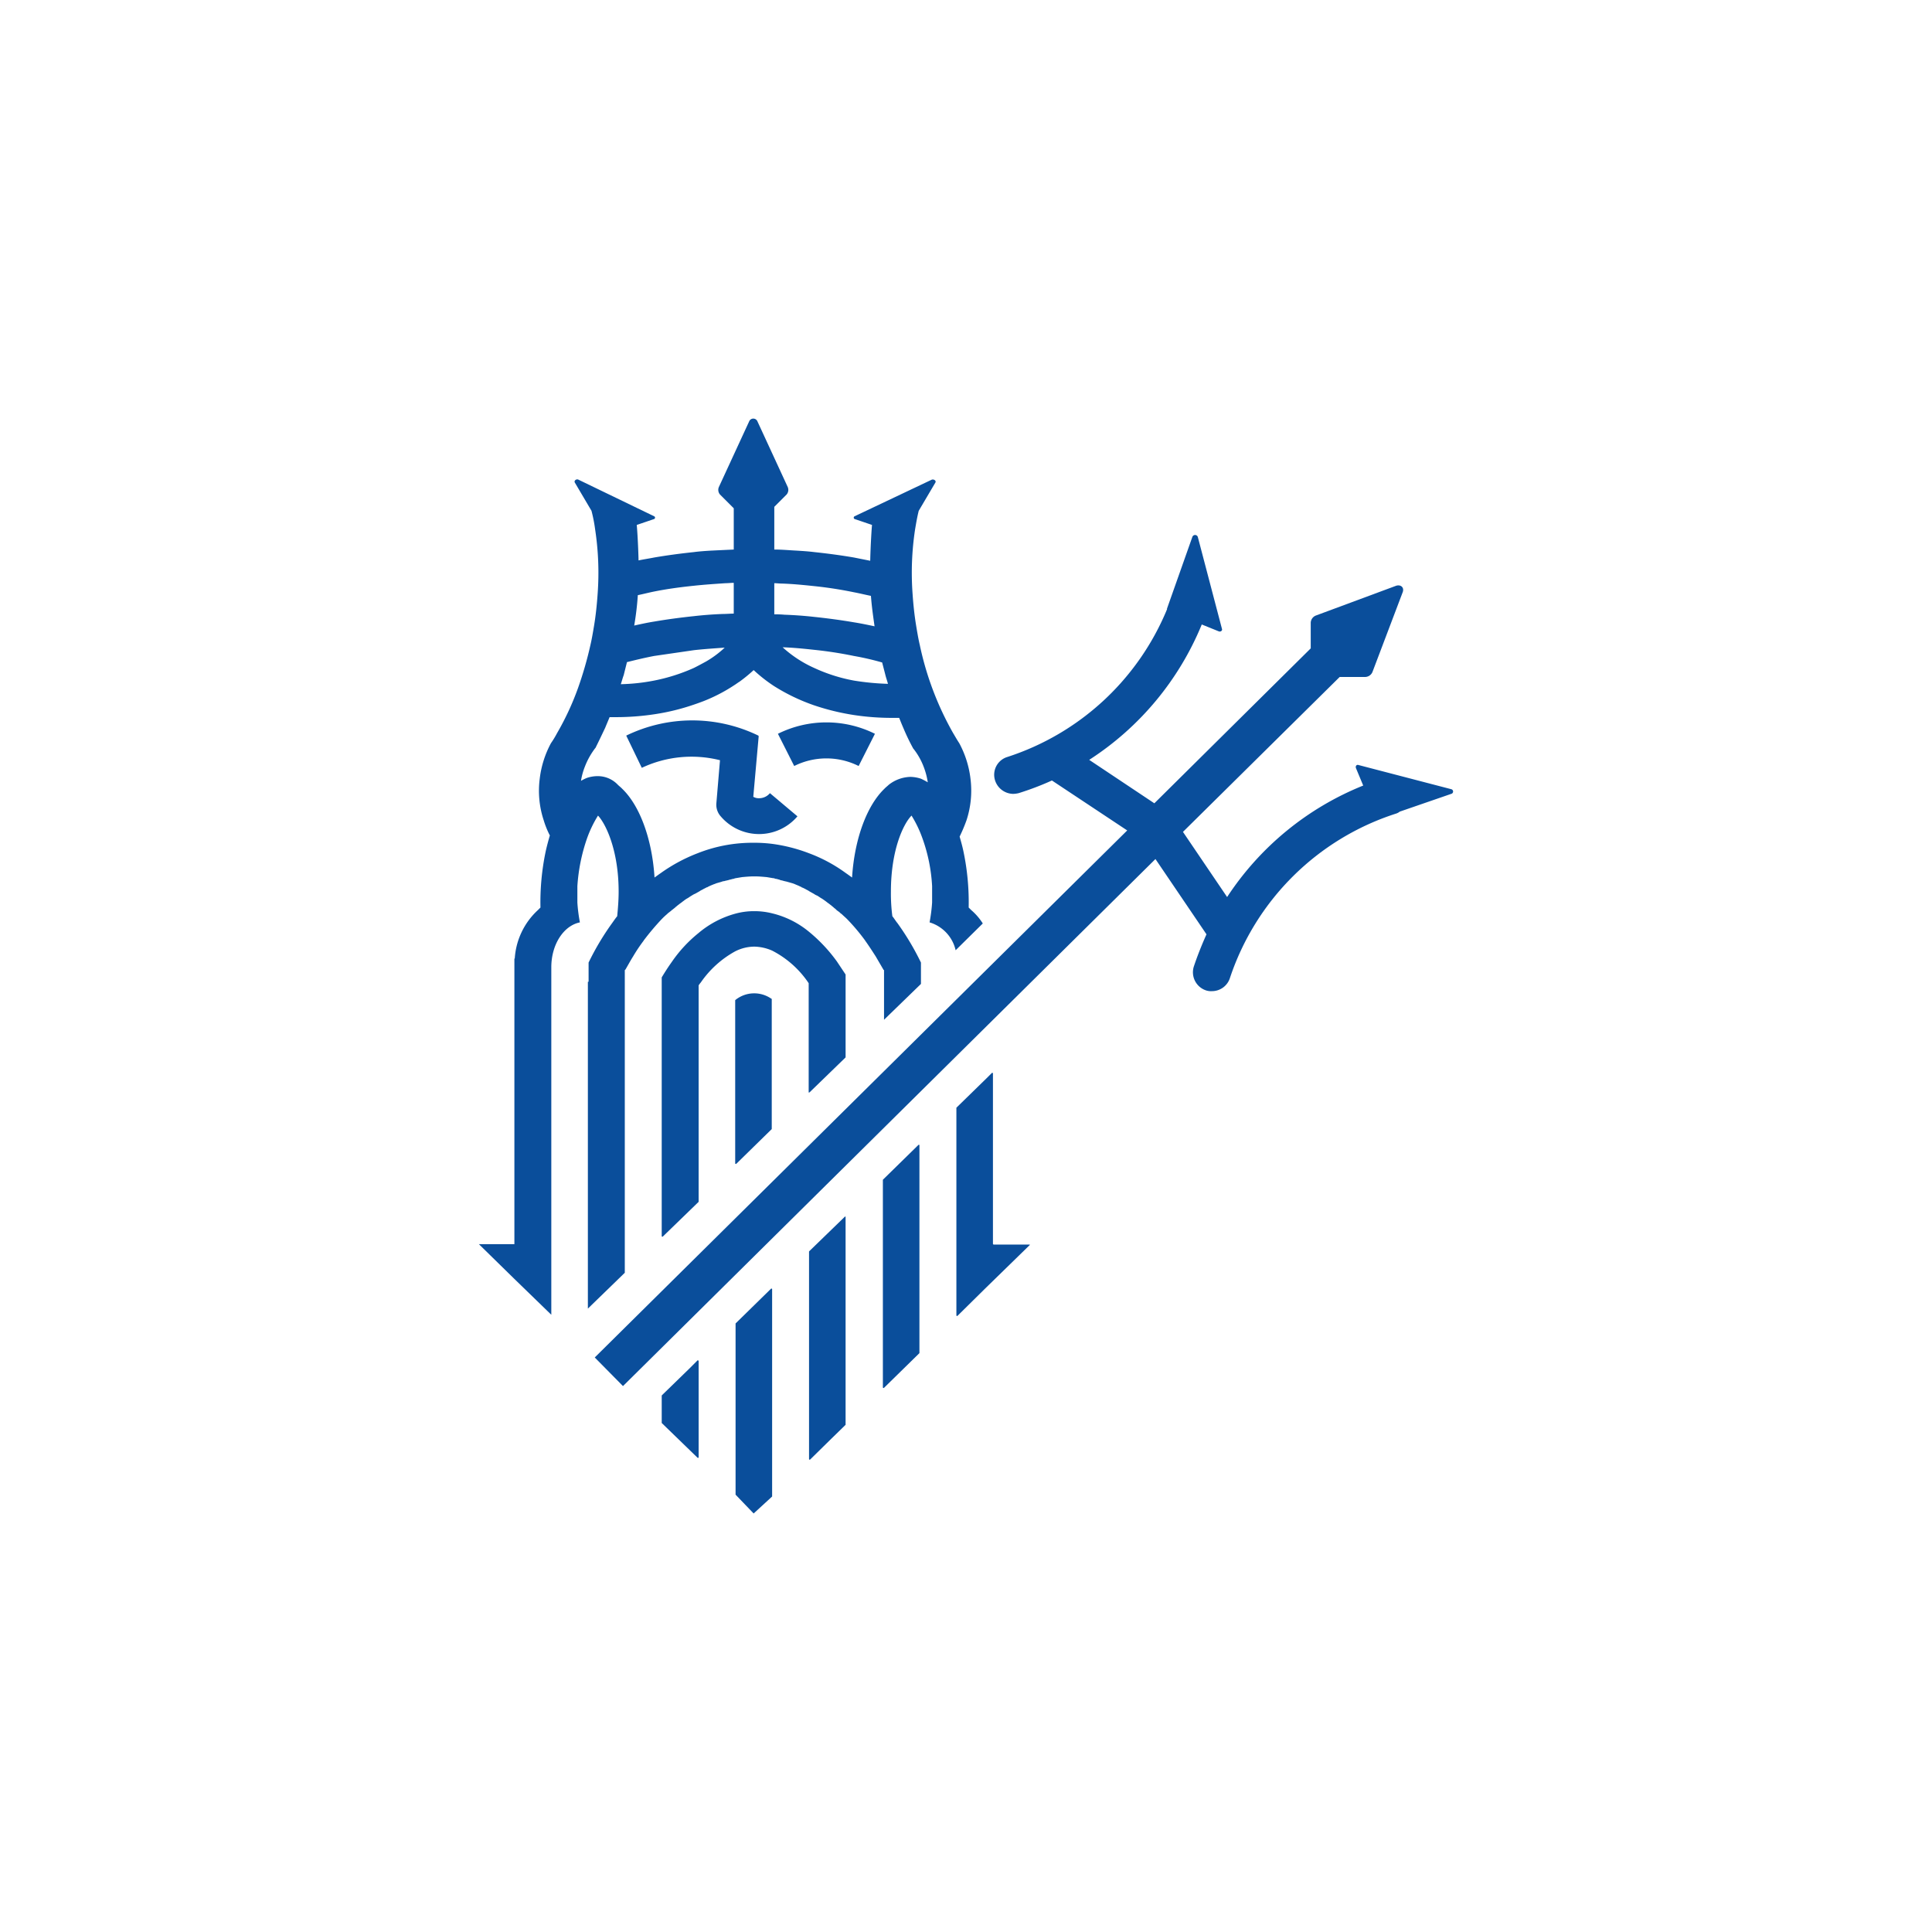 <svg xmlns="http://www.w3.org/2000/svg" viewBox="0 0 300 300">
  <g>
    <path d="M139.793,155.986l-2.642,2.586Z" fill="#0a4e9b"/>
    <path d="M119.727,200.109l-5.508,5.396v26.586l2.754,2.867c.056.056.112.056.112,0l2.754-2.529.056-.056V200.165A.107.107,0,0,0,119.727,200.109Z" fill="#0a4e9b"/>
    <path d="M108.316,211.238l-1.293,1.293-4.103,3.991-.168.168v4.272l5.564,5.396a.108.108,0,0,0,.169-.056V211.35C108.428,211.238,108.372,211.182,108.316,211.238Z" fill="#0a4e9b"/>
    <path d="M142.601,177.794l-5.508,5.396v32.263a.108.108,0,0,0,.168.056l5.508-5.396V177.851C142.77,177.738,142.658,177.738,142.601,177.794Z" fill="#0a4e9b"/>
    <path d="M159.805,193.252h-5.508a.121.121,0,0,1-.112-.112V166.665a.108.108,0,0,0-.169-.056l-.843.843-4.665,4.553v32.263a.108.108,0,0,0,.169.056l4.328-4.272,6.914-6.745S159.917,193.252,159.805,193.252Z" fill="#0a4e9b"/>
    <path d="M131.191,188.924l-5.564,5.396v32.263a.107.107,0,0,0,.168.056l3.26-3.204,2.248-2.192V188.98C131.303,188.924,131.247,188.868,131.191,188.924Z" fill="#0a4e9b"/>
    <path d="M114.216,155.256l-.056.056v25.35a.108.108,0,0,0,.169.056l5.508-5.396V155.143c0-.056,0-.056-.056-.056a4.647,4.647,0,0,0-5.564.169Z" fill="#0a4e9b"/>
    <path d="M125.74,169.588l5.564-5.396V151.321l-1.349-2.023a24.466,24.466,0,0,0-4.328-4.609,14.139,14.139,0,0,0-5.733-2.867,11.201,11.201,0,0,0-2.754-.337,10.848,10.848,0,0,0-2.979.394,14.967,14.967,0,0,0-5.733,3.035,20.914,20.914,0,0,0-4.103,4.44c-.562.787-1.068,1.574-1.574,2.417v40.188a.107.107,0,0,0,.168.056l5.565-5.396V153.007a3.112,3.112,0,0,1,.337-.45,15.568,15.568,0,0,1,5.34-4.834,6.641,6.641,0,0,1,2.979-.731,7.207,7.207,0,0,1,2.754.618,15.166,15.166,0,0,1,5.677,5.059v16.975A.207.207,0,0,0,125.74,169.588Z" fill="#0a4e9b"/>
    <path d="M91.285,152.445V203.2l5.733-5.564V150.646l.112-.113c.393-.674.787-1.405,1.18-2.023a24.575,24.575,0,0,1,1.574-2.361c.056-.056.056-.113.112-.169a39.938,39.938,0,0,1,2.754-3.26,10.684,10.684,0,0,1,.843-.787,1.484,1.484,0,0,1,.337-.281.779.779,0,0,1,.225-.169,1.497,1.497,0,0,1,.337-.281c.112-.112.225-.168.337-.281s.281-.225.394-.337c.169-.113.281-.225.45-.337s.281-.225.45-.337a4.842,4.842,0,0,1,.562-.393c.056,0,.056-.057.113-.057q.253-.168.506-.337c.056,0,.056-.057.113-.057a2.276,2.276,0,0,1,.506-.281c.225-.112.394-.225.618-.337.056-.056.112-.056.169-.113.169-.113.337-.169.506-.281q.169-.085.337-.169c.112-.056.169-.113.281-.113a.055.055,0,0,0,.056-.056c.169-.056.337-.169.506-.225.112-.056.281-.113.394-.169a3.855,3.855,0,0,0,.45-.169,1523.14,1523.14,0,0,0,.787-.225,1.325,1.325,0,0,1,.45-.112c.057,0,.113-.056.225-.056.168-.057.281-.057.45-.113.112-.056.281-.056.393-.112a.206.206,0,0,0,.169-.057h.056a.339.339,0,0,0,.225-.056c.056,0,.168-.056.225-.056q.506-.085,1.012-.169c.618-.056,1.237-.113,1.855-.113h.113c.618,0,1.236.057,1.855.113q.506.084,1.012.169a.339.339,0,0,1,.225.056c.056,0,.169.056.225.056h.056a.205.205,0,0,1,.168.057,1.042,1.042,0,0,1,.394.112c.169.056.281.056.45.113.057,0,.113.056.225.056.169.056.281.056.45.112a870.872,870.872,0,0,0,.787.225,3.901,3.901,0,0,1,.45.169c.113.056.281.113.394.169.169.056.337.169.506.225a.055.055,0,0,1,.057.056c.112.056.169.056.281.113s.225.112.337.169c.168.112.337.168.506.281.056.056.113.056.169.113.225.112.394.225.618.337a2.269,2.269,0,0,0,.506.281c.056,0,.056.057.113.057q.253.168.506.337c.056,0,.056.057.113.057.168.112.337.225.562.393.169.113.281.225.45.337s.281.225.45.337c.113.112.281.225.394.337s.225.169.337.281a1.483,1.483,0,0,0,.337.281c.056.056.169.112.225.169a1.492,1.492,0,0,0,.337.281c.281.281.562.506.843.787a31.153,31.153,0,0,1,2.754,3.26c.056.056.056.112.113.169.562.787,1.068,1.574,1.574,2.361q.59,1.012,1.18,2.023c0,.056.056.056.113.113v7.7l5.733-5.564v-3.316a41.046,41.046,0,0,0-3.653-6.127c-.281-.337-.506-.731-.787-1.068a26.888,26.888,0,0,1-.225-3.822c0-6.52,1.967-10.567,3.204-11.804A18.169,18.169,0,0,1,143.22,130.13a25.968,25.968,0,0,1,1.518,7.476v2.529a25.751,25.751,0,0,1-.394,3.091,5.873,5.873,0,0,1,4.047,4.328l4.216-4.159a9.22,9.22,0,0,0-1.798-2.08c-.056-.056-.169-.169-.225-.225s-.113-.113-.169-.169a38.544,38.544,0,0,0-.787-8.6c-.169-.843-.394-1.63-.618-2.417a24.253,24.253,0,0,0,1.068-2.529,14.79,14.79,0,0,0,.618-6.464,15.423,15.423,0,0,0-1.742-5.508c-.337-.506-.618-1.012-.956-1.574a47.642,47.642,0,0,1-5.171-13.658c-.225-.956-.394-1.967-.562-2.979-.281-1.686-.45-3.372-.562-5.002a44.778,44.778,0,0,1,.394-10.005c.169-1.012.337-1.967.562-2.867l2.586-4.384c.168-.281-.225-.562-.562-.45L132.71,80.162a.236.236,0,0,0,.056.45l2.642.899c-.056.45-.225,3.091-.281,5.564l-2.529-.506c-1.967-.337-4.047-.618-6.183-.843-.899-.113-1.799-.169-2.698-.225-1.124-.056-2.305-.169-3.485-.169V78.701l1.911-1.911a1.114,1.114,0,0,0,.169-1.18l-4.721-10.23a.693.693,0,0,0-1.237,0l-4.722,10.23a1.114,1.114,0,0,0,.169,1.18l2.136,2.136v6.408c-1.236.056-2.417.112-3.597.169-.899.056-1.742.112-2.586.225-2.136.225-4.216.506-6.183.843-.843.169-1.63.281-2.417.45-.056-2.473-.225-5.059-.281-5.508l2.642-.899a.236.236,0,0,0,.056-.45L89.823,74.485c-.337-.169-.731.169-.562.45l2.586,4.384a23.503,23.503,0,0,1,.562,2.867A44.79,44.79,0,0,1,92.802,92.19c-.112,1.63-.281,3.316-.562,5.002-.169,1.012-.337,2.024-.562,2.979a57.126,57.126,0,0,1-1.911,6.633,42.481,42.481,0,0,1-3.26,7.026,14.664,14.664,0,0,1-.956,1.574,15.421,15.421,0,0,0-1.742,5.508,14.629,14.629,0,0,0,.618,6.464,13.861,13.861,0,0,0,.956,2.361c0,.056-.056.112-.056.168-.225.787-.45,1.63-.618,2.417a38.55,38.55,0,0,0-.787,8.6l-.169.169-.225.225a11.166,11.166,0,0,0-3.597,7.532h-.056v44.348H74.366l5.508,5.396,5.733,5.564V150.197c0-3.541,1.911-6.464,4.44-6.97a24.373,24.373,0,0,1-.393-3.091v-2.529a27.998,27.998,0,0,1,1.518-7.476,18.169,18.169,0,0,1,1.686-3.485c1.18,1.237,3.204,5.34,3.204,11.804,0,1.405-.113,2.642-.225,3.822-.281.337-.506.675-.787,1.068a41.038,41.038,0,0,0-3.654,6.127v2.979ZM136.982,102.87c.169.674.337,1.293.506,1.967.113.45.281.9.394,1.349a40.029,40.029,0,0,1-5.284-.506,25.7,25.7,0,0,1-6.183-1.967,18.425,18.425,0,0,1-4.89-3.204c1.686.056,3.316.225,4.89.394a62.31,62.31,0,0,1,6.183.955A42.19,42.19,0,0,1,136.982,102.87ZM120.231,90.56c.394,0,.787.056,1.18.056,1.743.056,3.373.225,5.003.394a62.222,62.222,0,0,1,6.183.956c.899.169,1.799.394,2.642.562.112,1.574.337,3.148.562,4.722-1.068-.225-2.136-.45-3.204-.618-1.967-.337-4.047-.618-6.183-.843-1.518-.169-3.035-.281-4.609-.337a14.726,14.726,0,0,0-1.574-.056Zm-21.19,1.855c.843-.169,1.686-.393,2.529-.562,1.967-.394,3.991-.674,6.183-.899,1.574-.169,3.204-.281,4.89-.394.45,0,.843-.056,1.293-.056V95.282c-.562,0-1.124.056-1.686.056-1.518.056-3.035.169-4.497.337-2.136.225-4.216.506-6.183.843-1.068.169-2.08.394-3.091.618A45.043,45.043,0,0,0,99.041,92.415ZM96.849,104.837l.506-2.023c1.349-.337,2.754-.674,4.216-.956l6.183-.899c1.518-.169,3.148-.281,4.778-.394a15.835,15.835,0,0,1-2.867,2.136c-.618.337-1.237.675-1.911,1.012a28.448,28.448,0,0,1-6.183,1.967,30.321,30.321,0,0,1-5.171.562C96.568,105.737,96.68,105.287,96.849,104.837ZM92.746,120.519a5.22,5.22,0,0,0-1.63.281,6.688,6.688,0,0,0-.899.45,10.239,10.239,0,0,1,.618-2.248,11.574,11.574,0,0,1,1.574-2.81l.056-.056c.506-1.012,1.012-2.08,1.518-3.148.225-.562.45-1.068.674-1.63H95.725a39.91,39.91,0,0,0,5.902-.45,34.322,34.322,0,0,0,6.183-1.518c.506-.169.955-.337,1.405-.506a25.538,25.538,0,0,0,4.778-2.473c.281-.169.562-.394.843-.562a23.354,23.354,0,0,0,2.192-1.798,23.5,23.5,0,0,0,3.148,2.473,29.952,29.952,0,0,0,6.183,2.979,36.791,36.791,0,0,0,6.183,1.518,38.975,38.975,0,0,0,5.789.45h1.293c.225.562.45,1.124.674,1.63a32.473,32.473,0,0,0,1.518,3.148l.056.056a10.619,10.619,0,0,1,1.574,2.811,11.23,11.23,0,0,1,.618,2.361,9.778,9.778,0,0,0-1.068-.562,5.516,5.516,0,0,0-1.63-.281,5.671,5.671,0,0,0-3.373,1.237c-.168.168-.393.337-.562.506-.056.056-.113.112-.169.169-2.642,2.586-4.553,7.644-4.946,13.602v.112c-.337-.225-.618-.45-.956-.674a23.626,23.626,0,0,0-5.733-3.092,25.254,25.254,0,0,0-5.733-1.461,21.928,21.928,0,0,0-2.754-.169h-.337a23.077,23.077,0,0,0-8.487,1.63,25.721,25.721,0,0,0-5.733,3.092c-.337.225-.618.45-.956.674v-.112c-.393-5.958-2.304-11.017-4.946-13.602q-.084-.085-.169-.169c-.169-.169-.393-.337-.562-.506A4.287,4.287,0,0,0,92.746,120.519Z" fill="#0a4e9b"/>
    <path d="M225.339,122.543l-14.445-3.766c-.281-.056-.45.225-.337.506L211.68,121.98a45.599,45.599,0,0,0-21.134,17.312l-6.857-10.117,24.338-24.057h3.991a1.254,1.254,0,0,0,1.124-.843l4.665-12.309c.281-.731-.281-1.236-1.012-1.012l-12.422,4.609a1.254,1.254,0,0,0-.843,1.124v3.991l-24.282,24.057-10.117-6.745a45.604,45.604,0,0,0,17.48-21.021l2.642,1.068c.281.112.562-.113.506-.337l-3.766-14.333a.449.449,0,0,0-.843,0L181.216,94.495v.113A40.24,40.24,0,0,1,156.428,117.54a2.885,2.885,0,0,0-1.911,3.654,3.005,3.005,0,0,0,2.811,2.079,4.349,4.349,0,0,0,.843-.112,44.44,44.44,0,0,0,5.171-1.967l11.691,7.756L92.352,210.788l4.384,4.441,82.681-81.838,7.925,11.691c-.731,1.63-1.405,3.316-1.967,5.002a2.966,2.966,0,0,0,1.911,3.71,2.476,2.476,0,0,0,.899.112,2.932,2.932,0,0,0,2.81-2.079,40.116,40.116,0,0,1,25.687-25.462,1.898,1.898,0,0,0,.674-.337l7.981-2.754A.373.373,0,0,0,225.339,122.543Z" fill="#0a4e9b"/>
    <path d="M133.33,118.945l2.529-5.002a16.904,16.904,0,0,0-15.064,0l2.529,5.002A11.191,11.191,0,0,1,133.33,118.945Z" fill="#0a4e9b"/>
    <path d="M111.799,118.046l-.562,6.689a2.697,2.697,0,0,0,.674,2.024,7.822,7.822,0,0,0,11.916,0l-4.272-3.597a2.189,2.189,0,0,1-1.686.787,1.649,1.649,0,0,1-.899-.225l.843-9.443h-.056v-.056a23.467,23.467,0,0,0-20.516,0l2.417,5.002A18.123,18.123,0,0,1,111.799,118.046Z" fill="#0a4e9b"/>
  </g>
</svg>
